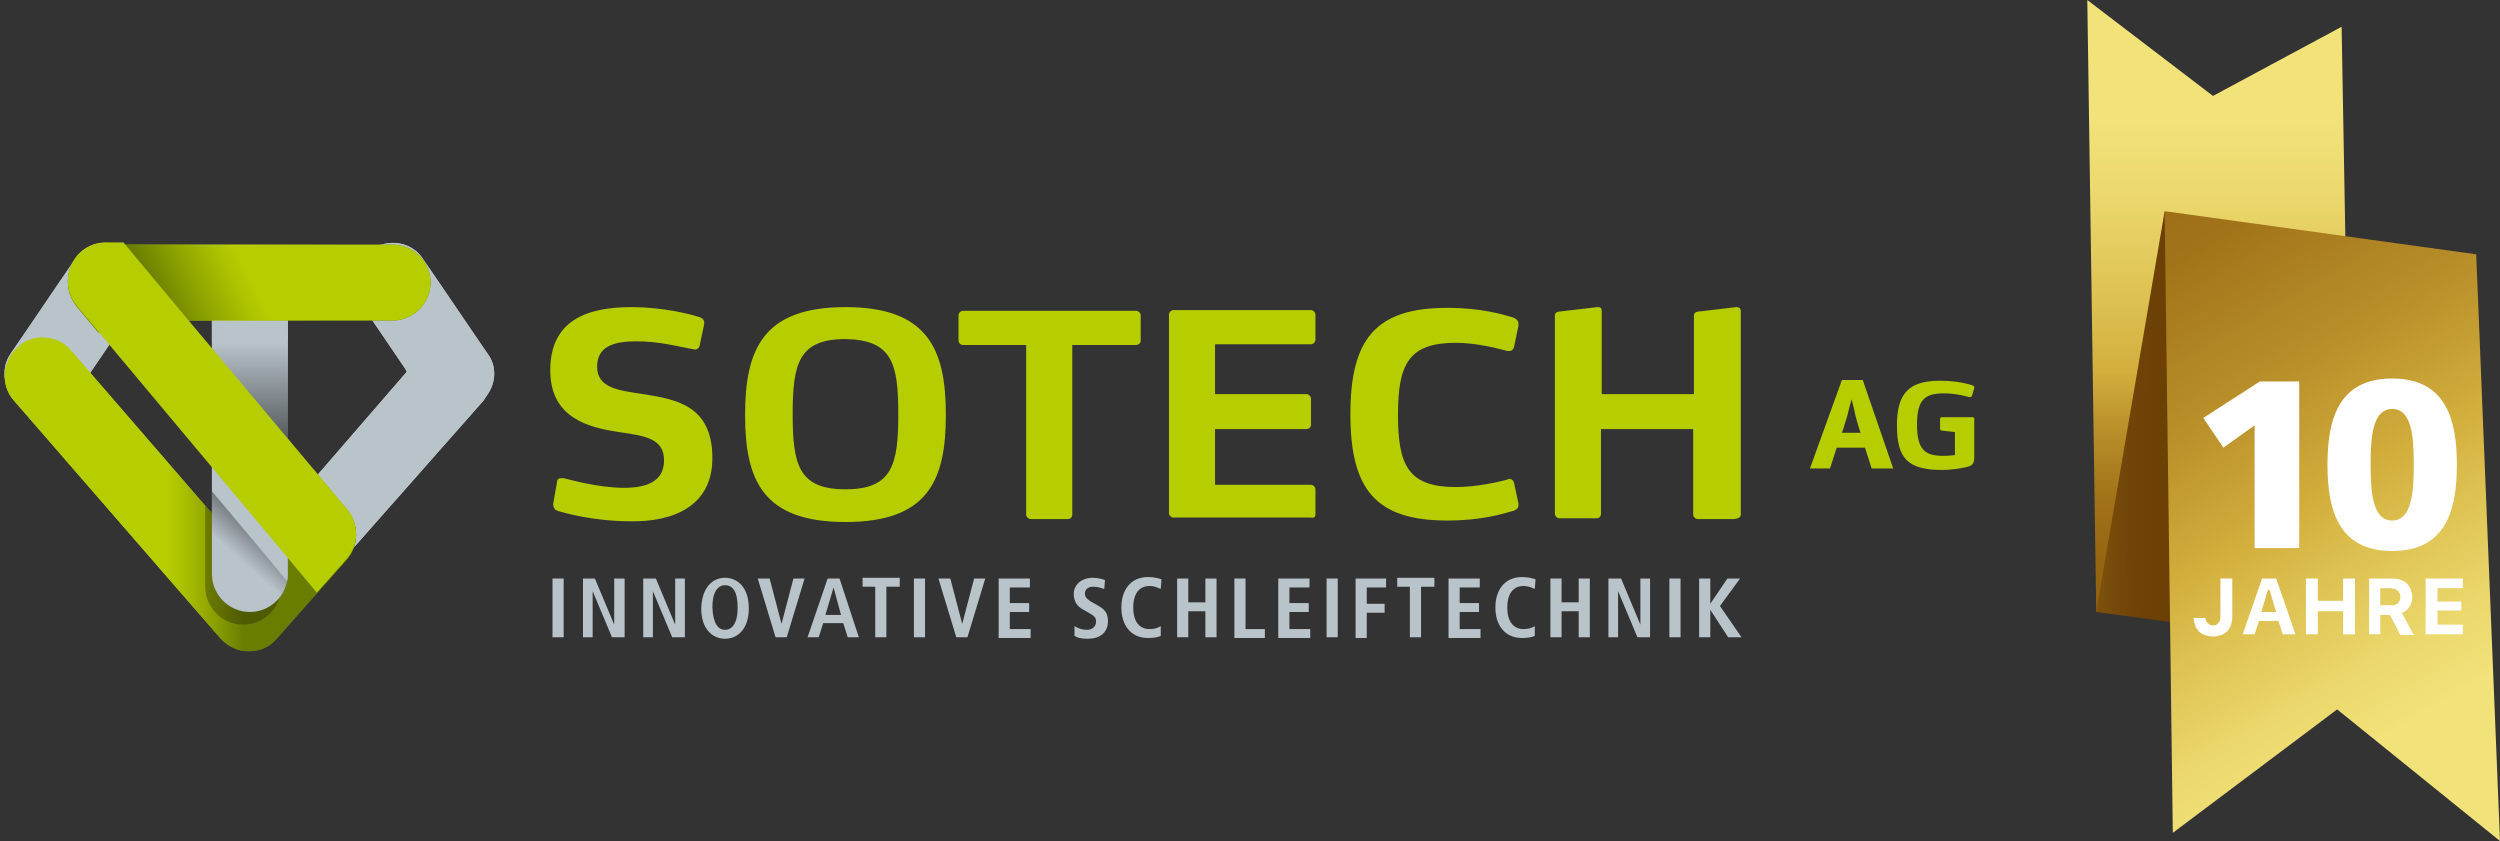 <?xml version="1.0" encoding="utf-8"?>
<!-- Generator: Adobe Illustrator 26.3.1, SVG Export Plug-In . SVG Version: 6.00 Build 0)  -->
<svg version="1.1" xmlns="http://www.w3.org/2000/svg" xmlns:xlink="http://www.w3.org/1999/xlink" x="0px" y="0px"
	 viewBox="0 0 336.2 113.1" style="enable-background:new 0 0 336.2 113.1;" xml:space="preserve">
<rect x="0" y="0" width="336.2" height="113.1" fill="#333333" stroke="none"/>
<style type="text/css">
	.st0{fill:url(#SVGID_1_);}
	.st1{fill:url(#SVGID_00000183240715240994012500000017827389026238533786_);}
	.st2{fill:url(#SVGID_00000103948754977547506210000011789938939435596211_);}
	.st3{fill:#FFFFFF;}
	.st4{fill:none;}
	.st5{fill:#B6CD00;}
	.st6{fill:#B8C3CA;}
	
		.st7{clip-path:url(#SVGID_00000011752937053866750640000014499387135141348530_);fill:url(#SVGID_00000144329589027621982270000010847261006914131619_);}
	
		.st8{clip-path:url(#SVGID_00000036973200251872509850000014763173892144167319_);fill:url(#SVGID_00000105385452310218637370000005791816857685394572_);}
	
		.st9{clip-path:url(#SVGID_00000086667494323424995660000011746068582344463515_);fill:url(#SVGID_00000122708347026569765330000008422233573007284387_);}
	.st10{clip-path:url(#SVGID_00000047740879642461539380000009067792279861220758_);}
	.st11{clip-path:url(#SVGID_00000044163117457379541310000007556507443978771853_);}
	.st12{clip-path:url(#SVGID_00000056385199579328473850000017443604486901259163_);fill:#B8C3CA;}
	
		.st13{clip-path:url(#SVGID_00000114044730086467239170000012457498428676121001_);fill:url(#SVGID_00000170972509705296317670000005766672255085465274_);}
	.st14{opacity:0.3;clip-path:url(#SVGID_00000180333834449079958470000010685921577837148574_);}
	.st15{clip-path:url(#SVGID_00000054985702263546056490000003037757953092924061_);}
	.st16{clip-path:url(#SVGID_00000019645256141907047670000009261465932069592705_);fill:#0C0904;}
	.st17{clip-path:url(#SVGID_00000164495870768308339060000005269908177746970033_);}
	.st18{clip-path:url(#SVGID_00000028326716508924169590000014913869891200350336_);}
	.st19{clip-path:url(#SVGID_00000098923887646695672680000005704466674654483617_);fill:#B8C3CA;}
	
		.st20{clip-path:url(#SVGID_00000119833475499398244480000003421013636301808534_);fill:url(#SVGID_00000116231973340937527400000009634486054887517825_);}
	.st21{clip-path:url(#SVGID_00000072251985398696159400000005694938590987938966_);}
	.st22{clip-path:url(#SVGID_00000030485876652368395790000003861453153839904944_);}
	.st23{clip-path:url(#SVGID_00000133496934662699925290000016979801762053830071_);fill:#B8C3CA;}
	
		.st24{clip-path:url(#SVGID_00000119086926708740183490000018332666062203761825_);fill:url(#SVGID_00000170254694807744909390000017960345520619927724_);}
</style>
<g id="Ebene_1">
	<g>
		
			<linearGradient id="SVGID_1_" gradientUnits="userSpaceOnUse" x1="276.207" y1="59.099" x2="358.49" y2="59.099" gradientTransform="matrix(0 1 -1 0 357.571 -276.207)">
			<stop  offset="0.201" style="stop-color:#F1E279"/>
			<stop  offset="0.311" style="stop-color:#ECD96E"/>
			<stop  offset="0.493" style="stop-color:#DDC151"/>
			<stop  offset="0.608" style="stop-color:#D3AF3D"/>
			<stop  offset="0.699" style="stop-color:#B9902A"/>
			<stop  offset="0.81" style="stop-color:#A2741A"/>
			<stop  offset="0.913" style="stop-color:#956510"/>
			<stop  offset="1" style="stop-color:#90600D"/>
		</linearGradient>
		<polygon class="st0" points="281.9,82.3 280.7,0 297.6,12.9 314.9,3.6 316.2,76.9 		"/>
		
			<linearGradient id="SVGID_00000127043718783539190610000008650048613106667957_" gradientUnits="userSpaceOnUse" x1="332.641" y1="91.06" x2="332.977" y2="67.905" gradientTransform="matrix(0 1 -1 0 357.571 -276.207)">
			<stop  offset="0" style="stop-color:#CBBC58"/>
			<stop  offset="7.978486e-02" style="stop-color:#C6B34D"/>
			<stop  offset="0.212" style="stop-color:#B99D32"/>
			<stop  offset="0.303" style="stop-color:#AD8B1B"/>
			<stop  offset="0.34" style="stop-color:#A78419"/>
			<stop  offset="0.525" style="stop-color:#8E6413"/>
			<stop  offset="0.701" style="stop-color:#7C500C"/>
			<stop  offset="0.864" style="stop-color:#714408"/>
			<stop  offset="1" style="stop-color:#6D4106"/>
		</linearGradient>
		<polygon style="fill:url(#SVGID_00000127043718783539190610000008650048613106667957_);" points="291.1,28.4 281.9,82.3 
			304.1,85.3 		"/>
		
			<linearGradient id="SVGID_00000019669766113406397150000012647087708318701214_" gradientUnits="userSpaceOnUse" x1="372.253" y1="31.529" x2="281.821" y2="84.373" gradientTransform="matrix(0 1 -1 0 357.571 -276.207)">
			<stop  offset="0" style="stop-color:#F1E279"/>
			<stop  offset="8.197433e-02" style="stop-color:#ECD96E"/>
			<stop  offset="0.217" style="stop-color:#DDC151"/>
			<stop  offset="0.303" style="stop-color:#D3AF3D"/>
			<stop  offset="0.465" style="stop-color:#B9902A"/>
			<stop  offset="0.663" style="stop-color:#A2741A"/>
			<stop  offset="0.846" style="stop-color:#956510"/>
			<stop  offset="1" style="stop-color:#90600D"/>
		</linearGradient>
		<polygon style="fill:url(#SVGID_00000019669766113406397150000012647087708318701214_);" points="336.2,113.1 333,34.2 
			291.1,28.4 292.2,112 314.3,95.4 		"/>
		<g>
			<path class="st3" d="M303.2,57.2l-4.2,3l-2.7-4l7.6-4.9h5.3v22.4h-6V57.2z"/>
			<path class="st3" d="M313,62.5c0-5.8,1.3-11.6,8.7-11.6s8.7,5.8,8.7,11.6c0,5.8-1.3,11.6-8.7,11.6S313,68.3,313,62.5z
				 M324.6,62.5c0-3.6-0.2-7.5-2.9-7.5c-2.7,0-2.9,4-2.9,7.5s0.2,7.5,2.9,7.5C324.4,70,324.6,66,324.6,62.5z"/>
		</g>
		<g>
			<path class="st3" d="M296.6,83.1c0,0.3,0.1,0.5,0.3,0.7c0.2,0.2,0.4,0.3,0.7,0.3c0.3,0,0.6-0.1,0.7-0.3c0.2-0.2,0.3-0.5,0.3-0.8
				v-5.2h1.6V83c0,0.4-0.1,0.8-0.2,1.1c-0.1,0.3-0.3,0.6-0.5,0.8c-0.2,0.2-0.5,0.4-0.8,0.5s-0.7,0.2-1.1,0.2c-0.4,0-0.7-0.1-1.1-0.2
				s-0.6-0.3-0.8-0.5c-0.2-0.2-0.4-0.5-0.5-0.8c-0.1-0.3-0.2-0.6-0.2-1H296.6z"/>
			<path class="st3" d="M306.4,83.5h-2.6l-0.6,1.8h-1.6l2.6-7.5h1.9l2.6,7.5H307L306.4,83.5z M304.1,82.3h2l-0.9-3H305L304.1,82.3z"
				/>
			<path class="st3" d="M315.1,85.3v-3.1h-3.4v3.1h-1.6v-7.5h1.6v3h3.4v-3h1.6v7.5H315.1z"/>
			<path class="st3" d="M320.2,85.3h-1.6v-7.5h3.2c0.4,0,0.8,0.1,1.1,0.2c0.3,0.1,0.6,0.3,0.8,0.5c0.2,0.2,0.4,0.5,0.5,0.8
				c0.1,0.3,0.2,0.6,0.2,1c0,0.2,0,0.5-0.1,0.7s-0.1,0.4-0.3,0.6c-0.1,0.2-0.3,0.4-0.4,0.5c-0.2,0.1-0.4,0.3-0.6,0.3l1.6,3h-1.8
				l-1.4-2.7h-1.3V85.3z M320.2,81.4h1.4c0.4,0,0.7-0.1,0.9-0.3c0.2-0.2,0.3-0.5,0.3-0.8c0-0.2,0-0.3-0.1-0.5
				c-0.1-0.1-0.1-0.3-0.3-0.4c-0.1-0.1-0.2-0.2-0.4-0.2s-0.3-0.1-0.5-0.1h-1.4V81.4z"/>
			<path class="st3" d="M331.2,85.3h-5v-7.5h5v1.3h-3.4v1.8h3.2v1.2h-3.2V84h3.4V85.3z"/>
		</g>
	</g>
</g>
<g id="sotech">
	<g>
		<g>
			<path class="st4" d="M113.7,70.3c-11.3,0-13.6-5.8-13.6-14.6c0-8.8,2.3-14.6,13.6-14.6c11.3,0,13.7,5.8,13.7,14.6
				C127.3,64.5,125,70.3,113.7,70.3z M84.8,70.2c-4.8,0-8.8-1-9.8-1.4c-0.4-0.2-0.7-0.5-0.7-1v-0.2l0.5-2.8c0.1-0.5,0.3-0.7,0.8-0.7
				c0.1,0,0.1,0,0.2,0c0,0,0.1,0,0.1,0c0.1,0,0.3,0.1,0.5,0.1c1.4,0.3,4.7,1.2,7.6,1.2c3.6,0,5.3-1.2,5.3-3.5c0-2.7-2.3-3.1-5.6-3.6
				l-0.5-0.1C80,57.8,74,56.9,74,49.9c0-5.8,3.6-8.7,11-8.7c4.6,0,8.4,1.1,9.1,1.3c0.5,0.1,0.8,0.5,0.8,1v0.2l-0.6,2.8
				c0,0.4-0.4,0.7-0.8,0.7c0,0-0.1,0-0.2,0c-0.3-0.1-0.7-0.1-1-0.2c-2-0.4-4.2-0.9-6.8-0.9c-2.4,0-5.1,0.4-5.1,3.3
				c0,2.7,2.7,3.1,5.8,3.5l0.3,0c4.4,0.7,9.4,1.5,9.4,8.7C95.9,69.1,88.9,70.2,84.8,70.2z M194.6,70.1c-9.5,0-13.2-4-13.2-14.4
				c0-10.3,3.7-14.4,13.2-14.4c4.6,0,7.4,0.9,8.8,1.3l0.1,0c0.7,0.2,0.8,0.6,0.8,0.9c0,0,0,0.1,0,0.1c0,0,0,0.1,0,0.1l-0.6,2.9
				c-0.1,0.4-0.3,0.6-0.7,0.6c-0.1,0-0.2,0-0.4,0l0,0c-1.1-0.3-4.1-1.1-6.8-1.1c-6.5,0-7.7,3.1-7.7,9.6c0,8.1,2.6,9.6,7.7,9.6
				c2.7,0,5.5-0.7,6.8-0.9l0.1,0c0.1,0,0.2-0.1,0.4-0.1c0.4,0,0.6,0.2,0.7,0.6l0.6,2.9c0,0,0,0,0,0.1c0,0,0,0.1,0,0.2
				c0,0.4-0.3,0.7-0.8,0.8l0,0C202.1,69.2,199.3,70.1,194.6,70.1z M233.5,69.8h-5c-0.4,0-0.8-0.3-0.8-0.7V57.8h-12.2v11.3
				c0,0.4-0.3,0.7-0.7,0.7h-5c-0.4,0-0.7-0.3-0.7-0.7V42.5c0-0.4,0.3-0.6,0.7-0.7l5.2-0.6c0.4,0,0.6,0.3,0.6,0.7v11.1h12.2V42.5
				c0-0.4,0.3-0.6,0.7-0.7l5.2-0.6c0.4,0,0.6,0.3,0.6,0.7v27.3C234.3,69.5,233.9,69.8,233.5,69.8z M176.3,69.8h-18.5
				c-0.4,0-0.8-0.3-0.8-0.7V42.4c0-0.4,0.4-0.7,0.8-0.7h18.5c0.4,0,0.7,0.3,0.7,0.7v3.4c0,0.4-0.3,0.7-0.7,0.7h-12.8v6.4h12.2
				c0.4,0,0.7,0.3,0.7,0.7v3.5c0,0.4-0.3,0.7-0.7,0.7h-12.2V65h12.8c0.5,0,0.8,0.3,0.8,0.7v3.4C177.1,69.5,176.7,69.8,176.3,69.8z
				 M143.7,69.8h-5c-0.4,0-0.7-0.3-0.7-0.7V46.5h-8.4c-0.4,0-0.7-0.3-0.7-0.7v-3.4c0-0.4,0.3-0.7,0.7-0.7h23.3
				c0.4,0,0.7,0.3,0.7,0.7v3.4c0,0.4-0.3,0.7-0.7,0.7h-8.4v22.6C144.4,69.5,144.1,69.8,143.7,69.8z M113.7,45.8
				c-6.3,0-6.9,3.2-6.9,10c0,6.8,0.7,10,6.9,10c6,0,7-2.9,7-10C120.6,48.9,120,45.8,113.7,45.8z M254.8,63.1h-3.1l0-0.1l-0.9-2.7
				h-3.6l-0.9,2.8h-3l4.4-12.1h3L254.8,63.1z M247.9,58h2.2c-0.1-0.4-0.4-1.3-0.7-2.2c-0.1-0.4-0.3-1.1-0.4-1.6
				c-0.1,0.5-0.3,1.3-0.5,1.8C248.3,56.8,248.1,57.4,247.9,58z M261.2,63.3c-4.6,0-6.2-1.6-6.2-6.2c0-4.4,1.7-6.2,5.9-6.2
				c1,0,2.6,0.1,4.3,0.6l0,0c0.2,0.1,0.4,0.2,0.4,0.4c0,0,0,0,0,0.1c0,0,0,0,0,0.1l0,0l-0.3,1.1c0,0.2-0.2,0.3-0.4,0.3
				c0,0-0.1,0-0.1,0c0,0,0,0,0,0c-0.1,0-0.2,0-0.3-0.1c-0.6-0.1-1.7-0.4-3.1-0.4c-2.3,0-3.5,0.6-3.5,4.1c0,3.4,1.1,4,3.4,4
				c0.6,0,1.3-0.1,1.5-0.1v-2.9l-1.7-0.2c-0.2,0-0.3-0.2-0.3-0.3v-1.4c0-0.2,0.2-0.3,0.4-0.3h4.1c0.2,0,0.4,0.2,0.4,0.4v5
				c0,0.9-0.2,1.4-1.1,1.6C263.8,63.1,262.3,63.3,261.2,63.3z M52.8,32.4H16.7h-2.4c-0.3,0-0.5,0-0.8,0.1c-1.2,0.2-2.3,0.7-3.1,1.6
				c-0.1,0.2-0.3,0.3-0.4,0.5c-0.1,0.1-0.2,0.3-0.3,0.4l-2.3,3.3l-3.6,5.3l-2.6,3.8c-0.5,0.8-0.8,1.7-0.8,2.7c0,0.1,0,0.2,0,0.3
				c0,1.3,0.4,2.6,1.3,3.6l22.4,25.8l5.3,6.1c1,1.2,2.5,1.8,4,1.9c1.6,0,3-0.7,4.1-1.8l5.4-6.1l4.6-5.5L65.2,54
				c0.2-0.3,0.5-0.6,0.6-0.9c1.2-1.8,1.2-4,0-5.7l-2.6-3.8l-3.6-5.3l-2.4-3.5l0-0.1l-0.1-0.2c-0.9-1.4-2.5-2.2-4.2-2.2
				C52.9,32.4,52.8,32.4,52.8,32.4L52.8,32.4z M39,43.2H50l0.8,1.2l3.6,5.3l0.1,0.2L42.8,63.4L39,59V43.2L39,43.2z M12.4,50l0.2-0.3
				l2-3l13.6,16.2v5.4L12.4,50L12.4,50z"/>
		</g>
		<g>
			<path class="st5" d="M234.1,69.2V41.8c0-0.3-0.2-0.5-0.5-0.5h-0.1l-5.1,0.6c-0.3,0-0.6,0.2-0.6,0.5V53h-12.4V41.8
				c0-0.3-0.1-0.5-0.5-0.5h-0.1l-5.1,0.6c-0.3,0-0.6,0.2-0.6,0.5v26.7c0,0.3,0.3,0.6,0.6,0.6h5c0.3,0,0.6-0.2,0.6-0.6V57.7h12.4
				v11.5c0,0.3,0.3,0.6,0.6,0.6h5C233.9,69.7,234.1,69.5,234.1,69.2 M204.2,67.7l-0.6-2.8c-0.1-0.3-0.3-0.5-0.6-0.5
				c-0.1,0-0.2,0-0.3,0.1c-1.1,0.3-4.1,1-6.9,1c-6.4,0-7.8-2.9-7.8-9.7c0-6.8,1.4-9.7,7.8-9.7c2.8,0,5.8,0.8,6.9,1.1
				c0.1,0,0.2,0,0.3,0c0.3,0,0.5-0.2,0.6-0.5l0.6-2.9c0-0.1,0-0.2,0-0.3c0-0.3-0.2-0.6-0.7-0.8c-1.4-0.4-4.2-1.3-8.9-1.3
				c-9.6,0-13,4.2-13,14.3c0,10.1,3.4,14.3,13,14.3c4.7,0,7.5-0.9,8.9-1.3c0.6-0.2,0.7-0.5,0.7-0.7
				C204.2,67.8,204.2,67.8,204.2,67.7 M176.9,69.2v-3.4c0-0.3-0.3-0.6-0.6-0.6h-12.9v-7.5h12.3c0.3,0,0.6-0.2,0.6-0.6v-3.5
				c0-0.3-0.3-0.6-0.6-0.6h-12.3v-6.7h12.9c0.3,0,0.6-0.3,0.6-0.6v-3.4c0-0.3-0.3-0.6-0.6-0.6h-18.5c-0.3,0-0.6,0.3-0.6,0.6v26.7
				c0,0.3,0.3,0.6,0.6,0.6h18.5C176.7,69.7,176.9,69.5,176.9,69.2 M153.4,45.8v-3.4c0-0.3-0.3-0.6-0.6-0.6h-23.3
				c-0.3,0-0.6,0.3-0.6,0.6v3.4c0,0.3,0.3,0.6,0.6,0.6h8.5v22.8c0,0.3,0.3,0.6,0.6,0.6h5c0.3,0,0.6-0.2,0.6-0.6V46.4h8.5
				C153.2,46.4,153.4,46.1,153.4,45.8 M120.8,55.7c0,6.8-0.8,10.1-7.1,10.1c-6.3,0-7.1-3.3-7.1-10.1c0-6.8,0.8-10.1,7.1-10.1
				C120,45.7,120.8,48.9,120.8,55.7 M127.2,55.8c0-8.8-2.4-14.5-13.5-14.5c-11.1,0-13.5,5.7-13.5,14.5c0,8.8,2.4,14.4,13.5,14.4
				C124.8,70.2,127.2,64.6,127.2,55.8 M95.8,61.6c0-7.1-4.9-7.9-9.3-8.6c-3.3-0.5-6.2-0.8-6.2-3.7c0-2.9,2.6-3.4,5.3-3.4
				c3.1,0,5.6,0.7,7.8,1.1c0,0,0.1,0,0.1,0c0.3,0,0.6-0.3,0.6-0.6l0.6-2.8v-0.2c0-0.4-0.3-0.7-0.8-0.8c-0.9-0.3-4.6-1.3-9-1.3
				c-6,0-10.9,1.8-10.9,8.5c0,6.5,5.3,7.7,9.2,8.3c3.4,0.5,6.1,0.8,6.1,3.8c0,2.9-2.4,3.7-5.4,3.7c-3.4,0-7.3-1.1-8.1-1.3
				c-0.1,0-0.2,0-0.3,0c-0.3,0-0.6,0.1-0.6,0.6l-0.5,2.8v0.2c0,0.3,0.2,0.7,0.6,0.8c0.6,0.2,4.7,1.4,9.8,1.4
				C90.5,70.2,95.8,68.1,95.8,61.6"/>
			<path class="st5" d="M250.2,58.2h-2.5c0.3-0.8,0.4-1.3,0.7-2.2c0.2-0.9,0.6-2.3,0.6-2.3s0.4,1.5,0.5,2.1
				C249.8,57,250.2,58.2,250.2,58.2 M254.6,63l-4.1-11.9h-2.8L243.4,63h2.7l0.9-2.8h3.8l0.9,2.8H254.6z"/>
			<path class="st5" d="M265.5,52.2c0,0,0-0.1,0-0.1c0-0.2-0.1-0.2-0.3-0.3c-0.3-0.1-1.9-0.6-4.3-0.6c-4.2,0-5.8,1.7-5.8,6
				c0,4.4,1.4,6,6.1,6c1.1,0,2.5-0.2,3.3-0.4c0.9-0.2,1-0.6,1-1.5v-5c0-0.1-0.1-0.2-0.3-0.2h-4.1c-0.1,0-0.2,0.1-0.2,0.2v1.4
				c0,0.1,0.1,0.2,0.2,0.2l1.8,0.2v3.1c0,0-0.8,0.1-1.6,0.1c-2.4,0-3.5-0.8-3.5-4.2c0-3.4,1.1-4.2,3.6-4.2c1.7,0,3,0.4,3.4,0.5
				c0,0,0.1,0,0.1,0c0.1,0,0.2,0,0.3-0.2L265.5,52.2z"/>
		</g>
		<path class="st6" d="M1.4,47.6L4,43.8l3.6-5.3l2.6-3.8c1.5-2.2,4.6-2.7,7-1.1c2.3,1.6,3,4.7,1.5,6.9l-2.6,3.8l-3.6,5.3l-2.6,3.8
			c-1.5,2.2-4.6,2.7-7,1.1C0.6,52.9-0.1,49.8,1.4,47.6"/>
		<path class="st6" d="M65.6,47.6l-2.6-3.8l-3.6-5.3l-2.6-3.8c-1.5-2.2-4.6-2.7-7-1.1c-2.3,1.6-3,4.7-1.5,6.9l2.6,3.8l3.6,5.3
			l0.2,0.4L35.4,72.3l-2,2.3l-2.6-2.9l1.7-2.1l-5.1,2.1l-7.4-3.3c-1.6,1.9-0.7,4.8,1,6.7l8.5,10.1c1,1.1,2.4,1.7,3.8,1.7h0
			c1.5,0,2.9-0.7,3.8-1.8l5.3-5.6L65,53.9c0.2-0.3,0.4-0.6,0.6-0.9C66.7,51.4,66.8,49.2,65.6,47.6"/>
		<g>
			<defs>
				<path id="SVGID_00000050624499204180086070000017007255662431157420_" d="M28.5,39.1v20.9c0,2.8,2.3,5.1,5.1,5.1
					c2.8,0,5.1-2.3,5.1-5.1V39.1c0-2.8-2.3-5.1-5.1-5.1C30.8,33.9,28.5,36.2,28.5,39.1"/>
			</defs>
			<clipPath id="SVGID_00000152949402569002716670000001982849189655031954_">
				<use xlink:href="#SVGID_00000050624499204180086070000017007255662431157420_"  style="overflow:visible;"/>
			</clipPath>
			
				<linearGradient id="SVGID_00000143615324062472532880000000954220255872086706_" gradientUnits="userSpaceOnUse" x1="-337.982" y1="265.525" x2="-336.503" y2="265.525" gradientTransform="matrix(0 9.264 -9.264 0 2493.543 3177.196)">
				<stop  offset="0" style="stop-color:#B8C3CA"/>
				<stop  offset="1" style="stop-color:#4F5355"/>
			</linearGradient>
			
				<rect x="28.5" y="33.9" style="clip-path:url(#SVGID_00000152949402569002716670000001982849189655031954_);fill:url(#SVGID_00000143615324062472532880000000954220255872086706_);" width="10.3" height="31.1"/>
		</g>
		<g>
			<defs>
				<path id="SVGID_00000121276918846030412500000009754820572582690187_" d="M28.5,60.9v4.8v6.7v4.8c0,2.8,2.3,5.1,5.1,5.1
					c2.8,0,5.1-2.3,5.1-5.1v-4.8v-6.7v-4.8c0-2.8-2.3-5.1-5.1-5.1C30.8,55.8,28.5,58.1,28.5,60.9"/>
			</defs>
			<clipPath id="SVGID_00000066514025533910885690000013299416926526154145_">
				<use xlink:href="#SVGID_00000121276918846030412500000009754820572582690187_"  style="overflow:visible;"/>
			</clipPath>
			
				<linearGradient id="SVGID_00000093885370597028401470000001295415798238397834_" gradientUnits="userSpaceOnUse" x1="-300.507" y1="315.326" x2="-299.028" y2="315.326" gradientTransform="matrix(3.055 -3.453 3.453 3.055 -140.795 -1927.712)">
				<stop  offset="0" style="stop-color:#B8C3CA"/>
				<stop  offset="1" style="stop-color:#4F5355"/>
			</linearGradient>
			
				<polygon style="clip-path:url(#SVGID_00000066514025533910885690000013299416926526154145_);fill:url(#SVGID_00000093885370597028401470000001295415798238397834_);" points="
				34.3,87.5 52,67.5 33,50.7 15.3,70.7 			"/>
		</g>
		<path class="st6" d="M1.4,47.6L4,43.8l3.6-5.3l2.6-3.8c1.5-2.2,4.6-2.7,7-1.1c2.3,1.6,3,4.7,1.5,6.9l-2.6,3.8l-3.6,5.3l-2.6,3.8
			c-1.5,2.2-4.6,2.7-7,1.1C0.6,52.9-0.1,49.8,1.4,47.6"/>
		<path class="st6" d="M65.6,47.6l-2.6-3.8l-3.6-5.3l-2.6-3.8c-1.5-2.2-4.6-2.7-7-1.1c-2.3,1.6-3,4.7-1.5,6.9l2.6,3.8l3.6,5.3
			l0.2,0.4L35.4,72.3l-2,2.3l-2.6-2.9l1.7-2.1l-5.1,2.1l-7.4-3.3c-1.6,1.9-0.7,4.8,1,6.7l8.5,10.1c1,1.1,2.4,1.7,3.8,1.7h0
			c1.5,0,2.9-0.7,3.8-1.8l5.3-5.6L65,53.9c0.2-0.3,0.4-0.6,0.6-0.9C66.7,51.4,66.8,49.2,65.6,47.6"/>
		<g>
			<defs>
				<path id="SVGID_00000159445633916241465400000005342495444949224077_" d="M28.5,39.1v20.9c0,2.8,2.3,5.1,5.1,5.1
					c2.8,0,5.1-2.3,5.1-5.1V39.1c0-2.8-2.3-5.1-5.1-5.1C30.8,33.9,28.5,36.2,28.5,39.1"/>
			</defs>
			<clipPath id="SVGID_00000164495011322954218450000007409901045301654714_">
				<use xlink:href="#SVGID_00000159445633916241465400000005342495444949224077_"  style="overflow:visible;"/>
			</clipPath>
			
				<linearGradient id="SVGID_00000020376156412697860460000011148958736306273980_" gradientUnits="userSpaceOnUse" x1="-337.982" y1="265.525" x2="-336.503" y2="265.525" gradientTransform="matrix(0 9.264 -9.264 0 2493.543 3177.196)">
				<stop  offset="0" style="stop-color:#B8C3CA"/>
				<stop  offset="1" style="stop-color:#4F5355"/>
			</linearGradient>
			
				<rect x="28.5" y="33.9" style="clip-path:url(#SVGID_00000164495011322954218450000007409901045301654714_);fill:url(#SVGID_00000020376156412697860460000011148958736306273980_);" width="10.3" height="31.1"/>
		</g>
		<g>
			<defs>
				<path id="SVGID_00000047782241159781831580000015734017265633793204_" d="M28.5,39.1v20.9c0,2.8,2.3,5.1,5.1,5.1
					c2.8,0,5.1-2.3,5.1-5.1V39.1c0-2.8-2.3-5.1-5.1-5.1C30.8,33.9,28.5,36.2,28.5,39.1"/>
			</defs>
			<clipPath id="SVGID_00000060728802080010024150000009186936050617445801_">
				<use xlink:href="#SVGID_00000047782241159781831580000015734017265633793204_"  style="overflow:visible;"/>
			</clipPath>
			<g style="clip-path:url(#SVGID_00000060728802080010024150000009186936050617445801_);">
				<g>
					<defs>
						<rect id="SVGID_00000158012556726882045640000003487163094893251972_" x="7.9" y="34.5" width="51.2" height="14.3"/>
					</defs>
					<clipPath id="SVGID_00000171715002193398531730000006043307458150647966_">
						<use xlink:href="#SVGID_00000158012556726882045640000003487163094893251972_"  style="overflow:visible;"/>
					</clipPath>
					<g style="clip-path:url(#SVGID_00000171715002193398531730000006043307458150647966_);">
						<defs>
							<rect id="SVGID_00000049935592231605782440000003420925744008008106_" x="7.9" y="34.5" width="51.2" height="14.3"/>
						</defs>
						<clipPath id="SVGID_00000147898962911440086110000007785123530266941349_">
							<use xlink:href="#SVGID_00000049935592231605782440000003420925744008008106_"  style="overflow:visible;"/>
						</clipPath>
						<path style="clip-path:url(#SVGID_00000147898962911440086110000007785123530266941349_);fill:#B8C3CA;" d="M57.9,40.8
							c0-2.8-2.3-5.1-5.1-5.1H14.2c-2,0-3.8,1.2-4.6,3c-0.8,1.8-0.6,3.9,0.7,5.5l2.9,3.5h13.4L25.2,46h27.6
							C55.6,46,57.9,43.7,57.9,40.8"/>
					</g>
				</g>
			</g>
		</g>
		<g>
			<defs>
				<path id="SVGID_00000178923660496664014570000014419921045046215330_" d="M2.4,46.7c-2.1,1.9-2.4,5.1-0.5,7.2l22.4,25.8l5.3,6.1
					c1,1.1,2.4,1.8,3.8,1.8h0c1.5,0,2.9-0.6,3.8-1.7l9.4-10.6c1.7-1.9,1.7-4.8,0.1-6.7l-4.5-5.4l-7.9,6.5l1.7,2.1l-2.6,2.9l-2-2.3
					L9.6,47.2c-1-1.2-2.4-1.8-3.9-1.8C4.5,45.4,3.3,45.8,2.4,46.7"/>
			</defs>
			
				<linearGradient id="SVGID_00000062167039837704277260000006502761545165816733_" gradientUnits="userSpaceOnUse" x1="22.474" y1="66.468" x2="32.632" y2="66.468">
				<stop  offset="0" style="stop-color:#B6CD00"/>
				<stop  offset="0.189" style="stop-color:#ABC200"/>
				<stop  offset="0.57" style="stop-color:#8FA400"/>
				<stop  offset="1" style="stop-color:#697D00"/>
			</linearGradient>
			
				<use xlink:href="#SVGID_00000178923660496664014570000014419921045046215330_"  style="overflow:visible;fill:url(#SVGID_00000062167039837704277260000006502761545165816733_);"/>
			<clipPath id="SVGID_00000005240337804899737910000012373057516120295316_">
				<use xlink:href="#SVGID_00000178923660496664014570000014419921045046215330_"  style="overflow:visible;"/>
			</clipPath>
			
				<linearGradient id="SVGID_00000044875587122319205010000000004037902971803838_" gradientUnits="userSpaceOnUse" x1="-305.848" y1="282.687" x2="-304.368" y2="282.687" gradientTransform="matrix(7.018 0 0 7.018 2168.897 -1917.525)">
				<stop  offset="0" style="stop-color:#B6CD00"/>
				<stop  offset="0.189" style="stop-color:#ABC200"/>
				<stop  offset="0.57" style="stop-color:#8FA400"/>
				<stop  offset="1" style="stop-color:#697D00"/>
			</linearGradient>
			
				<rect y="45.4" style="clip-path:url(#SVGID_00000005240337804899737910000012373057516120295316_);fill:url(#SVGID_00000044875587122319205010000000004037902971803838_);" width="48.3" height="42.1"/>
		</g>
		<g>
			<defs>
				<path id="SVGID_00000072998335660621765580000009645501332497017988_" d="M2.4,46.7c-2.1,1.9-2.4,5.1-0.5,7.2l22.4,25.8l5.3,6.1
					c1,1.1,2.4,1.8,3.8,1.8h0c1.5,0,2.9-0.6,3.8-1.7l9.4-10.6c1.7-1.9,1.7-4.8,0.1-6.7l-4.5-5.4l-7.9,6.5l1.7,2.1l-2.6,2.9l-2-2.3
					L9.6,47.2c-1-1.2-2.4-1.8-3.9-1.8C4.5,45.4,3.3,45.8,2.4,46.7"/>
			</defs>
			<clipPath id="SVGID_00000097459735054853838460000017389033635451195816_">
				<use xlink:href="#SVGID_00000072998335660621765580000009645501332497017988_"  style="overflow:visible;"/>
			</clipPath>
			<g style="opacity:0.3;clip-path:url(#SVGID_00000097459735054853838460000017389033635451195816_);">
				<g>
					<defs>
						<rect id="SVGID_00000061459102635983931170000012152843841995698618_" x="6.9" y="36.4" width="41.2" height="49.4"/>
					</defs>
					<clipPath id="SVGID_00000002349774250345893370000000101103175091337862_">
						<use xlink:href="#SVGID_00000061459102635983931170000012152843841995698618_"  style="overflow:visible;"/>
					</clipPath>
					<g style="clip-path:url(#SVGID_00000002349774250345893370000000101103175091337862_);">
						<defs>
							<rect id="SVGID_00000008137143013911541490000011577921073632733341_" x="26.3" y="56.2" width="12.6" height="28.9"/>
						</defs>
						<clipPath id="SVGID_00000121998396809067375100000017171992334179497613_">
							<use xlink:href="#SVGID_00000008137143013911541490000011577921073632733341_"  style="overflow:visible;"/>
						</clipPath>
						<path style="clip-path:url(#SVGID_00000121998396809067375100000017171992334179497613_);fill:#0C0904;" d="M37.8,78.9v-4.8
							v-6.7v-4.8c0-2.8-2.3-5.1-5.1-5.1c-2.8,0-5.1,2.3-5.1,5.1v4.8v6.7v4.8c0,2.8,2.3,5.1,5.1,5.1C35.5,84,37.8,81.7,37.8,78.9"/>
					</g>
					<g style="clip-path:url(#SVGID_00000002349774250345893370000000101103175091337862_);">
						<defs>
							<path id="SVGID_00000005965796484823883340000002273088426030567838_" d="M27.5,62.5v4.8v6.7v4.8c0,2.8,2.3,5.1,5.1,5.1
								c2.8,0,5.1-2.3,5.1-5.1v-4.8v-6.7v-4.8c0-2.8-2.3-5.1-5.1-5.1C29.8,57.4,27.5,59.7,27.5,62.5"/>
						</defs>
						<clipPath id="SVGID_00000162325087601899923220000003264342232349918879_">
							<use xlink:href="#SVGID_00000005965796484823883340000002273088426030567838_"  style="overflow:visible;"/>
						</clipPath>
						<g style="clip-path:url(#SVGID_00000162325087601899923220000003264342232349918879_);">
							<g>
								<defs>
									<rect id="SVGID_00000081643572627364808640000005530706906696477886_" x="6.9" y="36.4" width="41.2" height="49.4"/>
								</defs>
								<clipPath id="SVGID_00000135675125565457499470000001472412673321673618_">
									<use xlink:href="#SVGID_00000081643572627364808640000005530706906696477886_"  style="overflow:visible;"/>
								</clipPath>
								<g style="clip-path:url(#SVGID_00000135675125565457499470000001472412673321673618_);">
									<defs>
										<rect id="SVGID_00000007415401859699244650000002831859070671989912_" x="6.9" y="36.4" width="41.2" height="49.4"/>
									</defs>
									<clipPath id="SVGID_00000072971569325926695810000005183003859829665430_">
										<use xlink:href="#SVGID_00000007415401859699244650000002831859070671989912_"  style="overflow:visible;"/>
									</clipPath>
									<path style="clip-path:url(#SVGID_00000072971569325926695810000005183003859829665430_);fill:#B8C3CA;" d="M41.7,84.6
										l4-4.5c1.7-1.9,1.7-4.8,0.1-6.7L24.2,47.8h0l-8.6-10.3h-2.4c-2,0-3.8,1.2-4.6,3C7.8,42.3,8,44.5,9.3,46L35,76.6L41.7,84.6z
										"/>
								</g>
							</g>
						</g>
					</g>
				</g>
			</g>
		</g>
		<g>
			<defs>
				<path id="SVGID_00000029008118100277944520000001683012937312452249_" d="M28.5,60.9v4.8v6.7v4.8c0,2.8,2.3,5.1,5.1,5.1
					c2.8,0,5.1-2.3,5.1-5.1v-4.8v-6.7v-4.8c0-2.8-2.3-5.1-5.1-5.1C30.8,55.8,28.5,58.1,28.5,60.9"/>
			</defs>
			<clipPath id="SVGID_00000042734677945603451310000011451245850248192440_">
				<use xlink:href="#SVGID_00000029008118100277944520000001683012937312452249_"  style="overflow:visible;"/>
			</clipPath>
			
				<linearGradient id="SVGID_00000016045699240245453590000012419516062974066326_" gradientUnits="userSpaceOnUse" x1="-300.507" y1="315.326" x2="-299.028" y2="315.326" gradientTransform="matrix(3.055 -3.453 3.453 3.055 -140.795 -1927.712)">
				<stop  offset="0" style="stop-color:#B8C3CA"/>
				<stop  offset="1" style="stop-color:#4F5355"/>
			</linearGradient>
			
				<polygon style="clip-path:url(#SVGID_00000042734677945603451310000011451245850248192440_);fill:url(#SVGID_00000016045699240245453590000012419516062974066326_);" points="
				34.3,87.5 52,67.5 33,50.7 15.3,70.7 			"/>
		</g>
		<g>
			<defs>
				<path id="SVGID_00000138570216353922448300000000423271640609682082_" d="M28.5,60.9v4.8v6.7v4.8c0,2.8,2.3,5.1,5.1,5.1
					c2.8,0,5.1-2.3,5.1-5.1v-4.8v-6.7v-4.8c0-2.8-2.3-5.1-5.1-5.1C30.8,55.8,28.5,58.1,28.5,60.9"/>
			</defs>
			<clipPath id="SVGID_00000002385546920340824260000006455653912816871304_">
				<use xlink:href="#SVGID_00000138570216353922448300000000423271640609682082_"  style="overflow:visible;"/>
			</clipPath>
			<g style="clip-path:url(#SVGID_00000002385546920340824260000006455653912816871304_);">
				<g>
					<defs>
						<rect id="SVGID_00000040552895932555763630000004453908425991423640_" x="7.9" y="34.8" width="41.2" height="49.4"/>
					</defs>
					<clipPath id="SVGID_00000072241517408089233880000000289318335981926065_">
						<use xlink:href="#SVGID_00000040552895932555763630000004453908425991423640_"  style="overflow:visible;"/>
					</clipPath>
					<g style="clip-path:url(#SVGID_00000072241517408089233880000000289318335981926065_);">
						<defs>
							<rect id="SVGID_00000124844173816311716610000000414758750529894588_" x="7.9" y="34.8" width="41.2" height="49.4"/>
						</defs>
						<clipPath id="SVGID_00000140727312292304274680000018152487778781927848_">
							<use xlink:href="#SVGID_00000124844173816311716610000000414758750529894588_"  style="overflow:visible;"/>
						</clipPath>
						<path style="clip-path:url(#SVGID_00000140727312292304274680000018152487778781927848_);fill:#B8C3CA;" d="M42.6,83l4-4.5
							c1.7-1.9,1.7-4.8,0.1-6.7L25.2,46.2h0L16.7,36h-2.4c-2,0-3.8,1.2-4.6,3c-0.8,1.8-0.6,3.9,0.7,5.5L36,75L42.6,83z"/>
					</g>
				</g>
			</g>
		</g>
		<g>
			<defs>
				<path id="SVGID_00000015324346498296706980000012902048525255200134_" d="M14.2,32.7c-2,0-3.8,1.2-4.6,3
					c-0.8,1.8-0.6,3.9,0.7,5.5l2.9,3.5h13.4l-1.4-1.6h27.6c2.8,0,5.1-2.3,5.1-5.1c0-2.8-2.3-5.1-5.1-5.1H14.2z"/>
			</defs>
			
				<linearGradient id="SVGID_00000153688977500138602940000005256134400114205365_" gradientUnits="userSpaceOnUse" x1="32.424" y1="38.64" x2="44.958" y2="38.64">
				<stop  offset="0" style="stop-color:#B6CD00"/>
				<stop  offset="0.189" style="stop-color:#ABC200"/>
				<stop  offset="0.57" style="stop-color:#8FA400"/>
				<stop  offset="1" style="stop-color:#697D00"/>
			</linearGradient>
			
				<use xlink:href="#SVGID_00000015324346498296706980000012902048525255200134_"  style="overflow:visible;fill:url(#SVGID_00000153688977500138602940000005256134400114205365_);"/>
			<clipPath id="SVGID_00000061429671693293210610000007414663653872899227_">
				<use xlink:href="#SVGID_00000015324346498296706980000012902048525255200134_"  style="overflow:visible;"/>
			</clipPath>
			
				<linearGradient id="SVGID_00000015349601092382475800000010280274956790779040_" gradientUnits="userSpaceOnUse" x1="-356.962" y1="280.854" x2="-355.483" y2="280.854" gradientTransform="matrix(-7.642 3.844 -3.844 -7.642 -1614.203 3556.624)">
				<stop  offset="0" style="stop-color:#B6CD00"/>
				<stop  offset="0.189" style="stop-color:#ABC200"/>
				<stop  offset="0.57" style="stop-color:#8FA400"/>
				<stop  offset="1" style="stop-color:#697D00"/>
			</linearGradient>
			
				<polygon style="clip-path:url(#SVGID_00000061429671693293210610000007414663653872899227_);fill:url(#SVGID_00000015349601092382475800000010280274956790779040_);" points="
				48,12.9 4,35.1 18.7,64.3 62.7,42.2 			"/>
		</g>
		<path class="st5" d="M42.6,79.7l4-4.5c1.7-1.9,1.7-4.8,0.1-6.7L25.2,42.9h0l-8.6-10.3h-2.4c-2,0-3.8,1.2-4.6,3
			c-0.8,1.8-0.6,3.9,0.7,5.5L36,71.8L42.6,79.7z"/>
		<g>
			<path class="st6" d="M74.3,77.8h1.5v7.9h-1.5V77.8z"/>
			<path class="st6" d="M78.3,77.8H80l2.6,6.2h0v-6.2H84v7.9h-1.7l-2.6-6.2h0v6.2h-1.3V77.8z"/>
			<path class="st6" d="M86.5,77.8h1.7l2.6,6.2h0v-6.2h1.3v7.9h-1.7l-2.6-6.2h0v6.2h-1.3V77.8z"/>
			<path class="st6" d="M97.5,77.7c1.6,0,3.2,1.2,3.2,4.1c0,2.8-1.5,4.1-3.2,4.1c-1.6,0-3.2-1.2-3.2-4.1
				C94.4,78.9,95.9,77.7,97.5,77.7z M97.5,84.7c0.9,0,1.7-0.8,1.7-3c0-2.2-0.7-3-1.7-3c-0.9,0-1.7,0.8-1.7,3
				C95.9,83.9,96.6,84.7,97.5,84.7z"/>
			<path class="st6" d="M101.9,77.8h1.6l1.6,6.1h0l1.6-6.1h1.5l-2.4,7.9h-1.5L101.9,77.8z"/>
			<path class="st6" d="M113.4,83.8h-2.7l-0.6,1.9h-1.5l2.7-7.9h1.6l2.6,7.9H114L113.4,83.8z M113.1,82.7l-1-3.7h0l-1.1,3.7H113.1z"
				/>
			<path class="st6" d="M117.8,78.9H116v-1.2h5v1.2h-1.8v6.8h-1.5V78.9z"/>
			<path class="st6" d="M122.9,77.8h1.5v7.9h-1.5V77.8z"/>
			<path class="st6" d="M126.2,77.8h1.6l1.6,6.1h0l1.6-6.1h1.5l-2.4,7.9h-1.5L126.2,77.8z"/>
			<path class="st6" d="M134.3,77.8h4.2v1.2h-2.7v2.1h2.6v1.2h-2.6v2.3h2.8v1.2h-4.3V77.8z"/>
			<path class="st6" d="M144.5,84.2c0.3,0.2,0.9,0.5,1.7,0.5c0.6,0,1.2-0.4,1.2-1.1c0-0.6-0.3-0.8-1-1.2l-0.7-0.4
				c-0.8-0.4-1.3-1.1-1.3-2.1c0-1.4,1.2-2.2,2.5-2.2c0.8,0,1.4,0.2,1.7,0.3l-0.1,1.2c-0.4-0.1-0.8-0.3-1.5-0.3
				c-0.7,0-1.1,0.4-1.1,0.9c0,0.6,0.4,0.8,0.8,1.1l0.9,0.5c0.9,0.5,1.4,1,1.4,2.1c0,1.6-1.1,2.4-2.7,2.4c-0.8,0-1.4-0.1-1.8-0.4
				L144.5,84.2z"/>
			<path class="st6" d="M156.1,85.5c-0.3,0.2-1,0.3-1.7,0.3c-2.4,0-3.6-1.8-3.6-4.1c0-2.3,1.2-4.1,3.6-4.1c0.8,0,1.5,0.2,1.8,0.3
				l-0.1,1.3c-0.3-0.1-0.8-0.4-1.5-0.4c-1.2,0-2.2,0.8-2.2,2.9c0,2.1,1,2.9,2.2,2.9c0.7,0,1.2-0.2,1.5-0.4L156.1,85.5z"/>
			<path class="st6" d="M158.3,77.8h1.5V81h2.3v-3.2h1.5v7.9h-1.5v-3.5h-2.3v3.5h-1.5V77.8z"/>
			<path class="st6" d="M166,77.8h1.5v6.8h2.6v1.2H166V77.8z"/>
			<path class="st6" d="M171.9,77.8h4.2v1.2h-2.7v2.1h2.6v1.2h-2.6v2.3h2.8v1.2h-4.3V77.8z"/>
			<path class="st6" d="M178.4,77.8h1.5v7.9h-1.5V77.8z"/>
			<path class="st6" d="M182.4,77.8h4v1.2h-2.6v2.2h2.4v1.2h-2.4v3.4h-1.5V77.8z"/>
			<path class="st6" d="M189.7,78.9h-1.8v-1.2h5v1.2h-1.8v6.8h-1.5V78.9z"/>
			<path class="st6" d="M194.8,77.8h4.2v1.2h-2.7v2.1h2.6v1.2h-2.6v2.3h2.8v1.2h-4.3V77.8z"/>
			<path class="st6" d="M206.4,85.5c-0.3,0.2-1,0.3-1.7,0.3c-2.4,0-3.6-1.8-3.6-4.1c0-2.3,1.2-4.1,3.6-4.1c0.8,0,1.5,0.2,1.8,0.3
				l-0.1,1.3c-0.3-0.1-0.8-0.4-1.5-0.4c-1.2,0-2.2,0.8-2.2,2.9c0,2.1,1,2.9,2.2,2.9c0.7,0,1.2-0.2,1.5-0.4L206.4,85.5z"/>
			<path class="st6" d="M208.5,77.8h1.5V81h2.3v-3.2h1.5v7.9h-1.5v-3.5H210v3.5h-1.5V77.8z"/>
			<path class="st6" d="M216.3,77.8h1.7l2.6,6.2h0v-6.2h1.3v7.9h-1.7l-2.6-6.2h0v6.2h-1.3V77.8z"/>
			<path class="st6" d="M224.5,77.8h1.5v7.9h-1.5V77.8z"/>
			<path class="st6" d="M228.5,77.8h1.5v3.4h0l2.3-3.4h1.7l-2.7,3.7l2.9,4.2h-1.8L230,82h0v3.7h-1.5V77.8z"/>
		</g>
	</g>
</g>
</svg>
